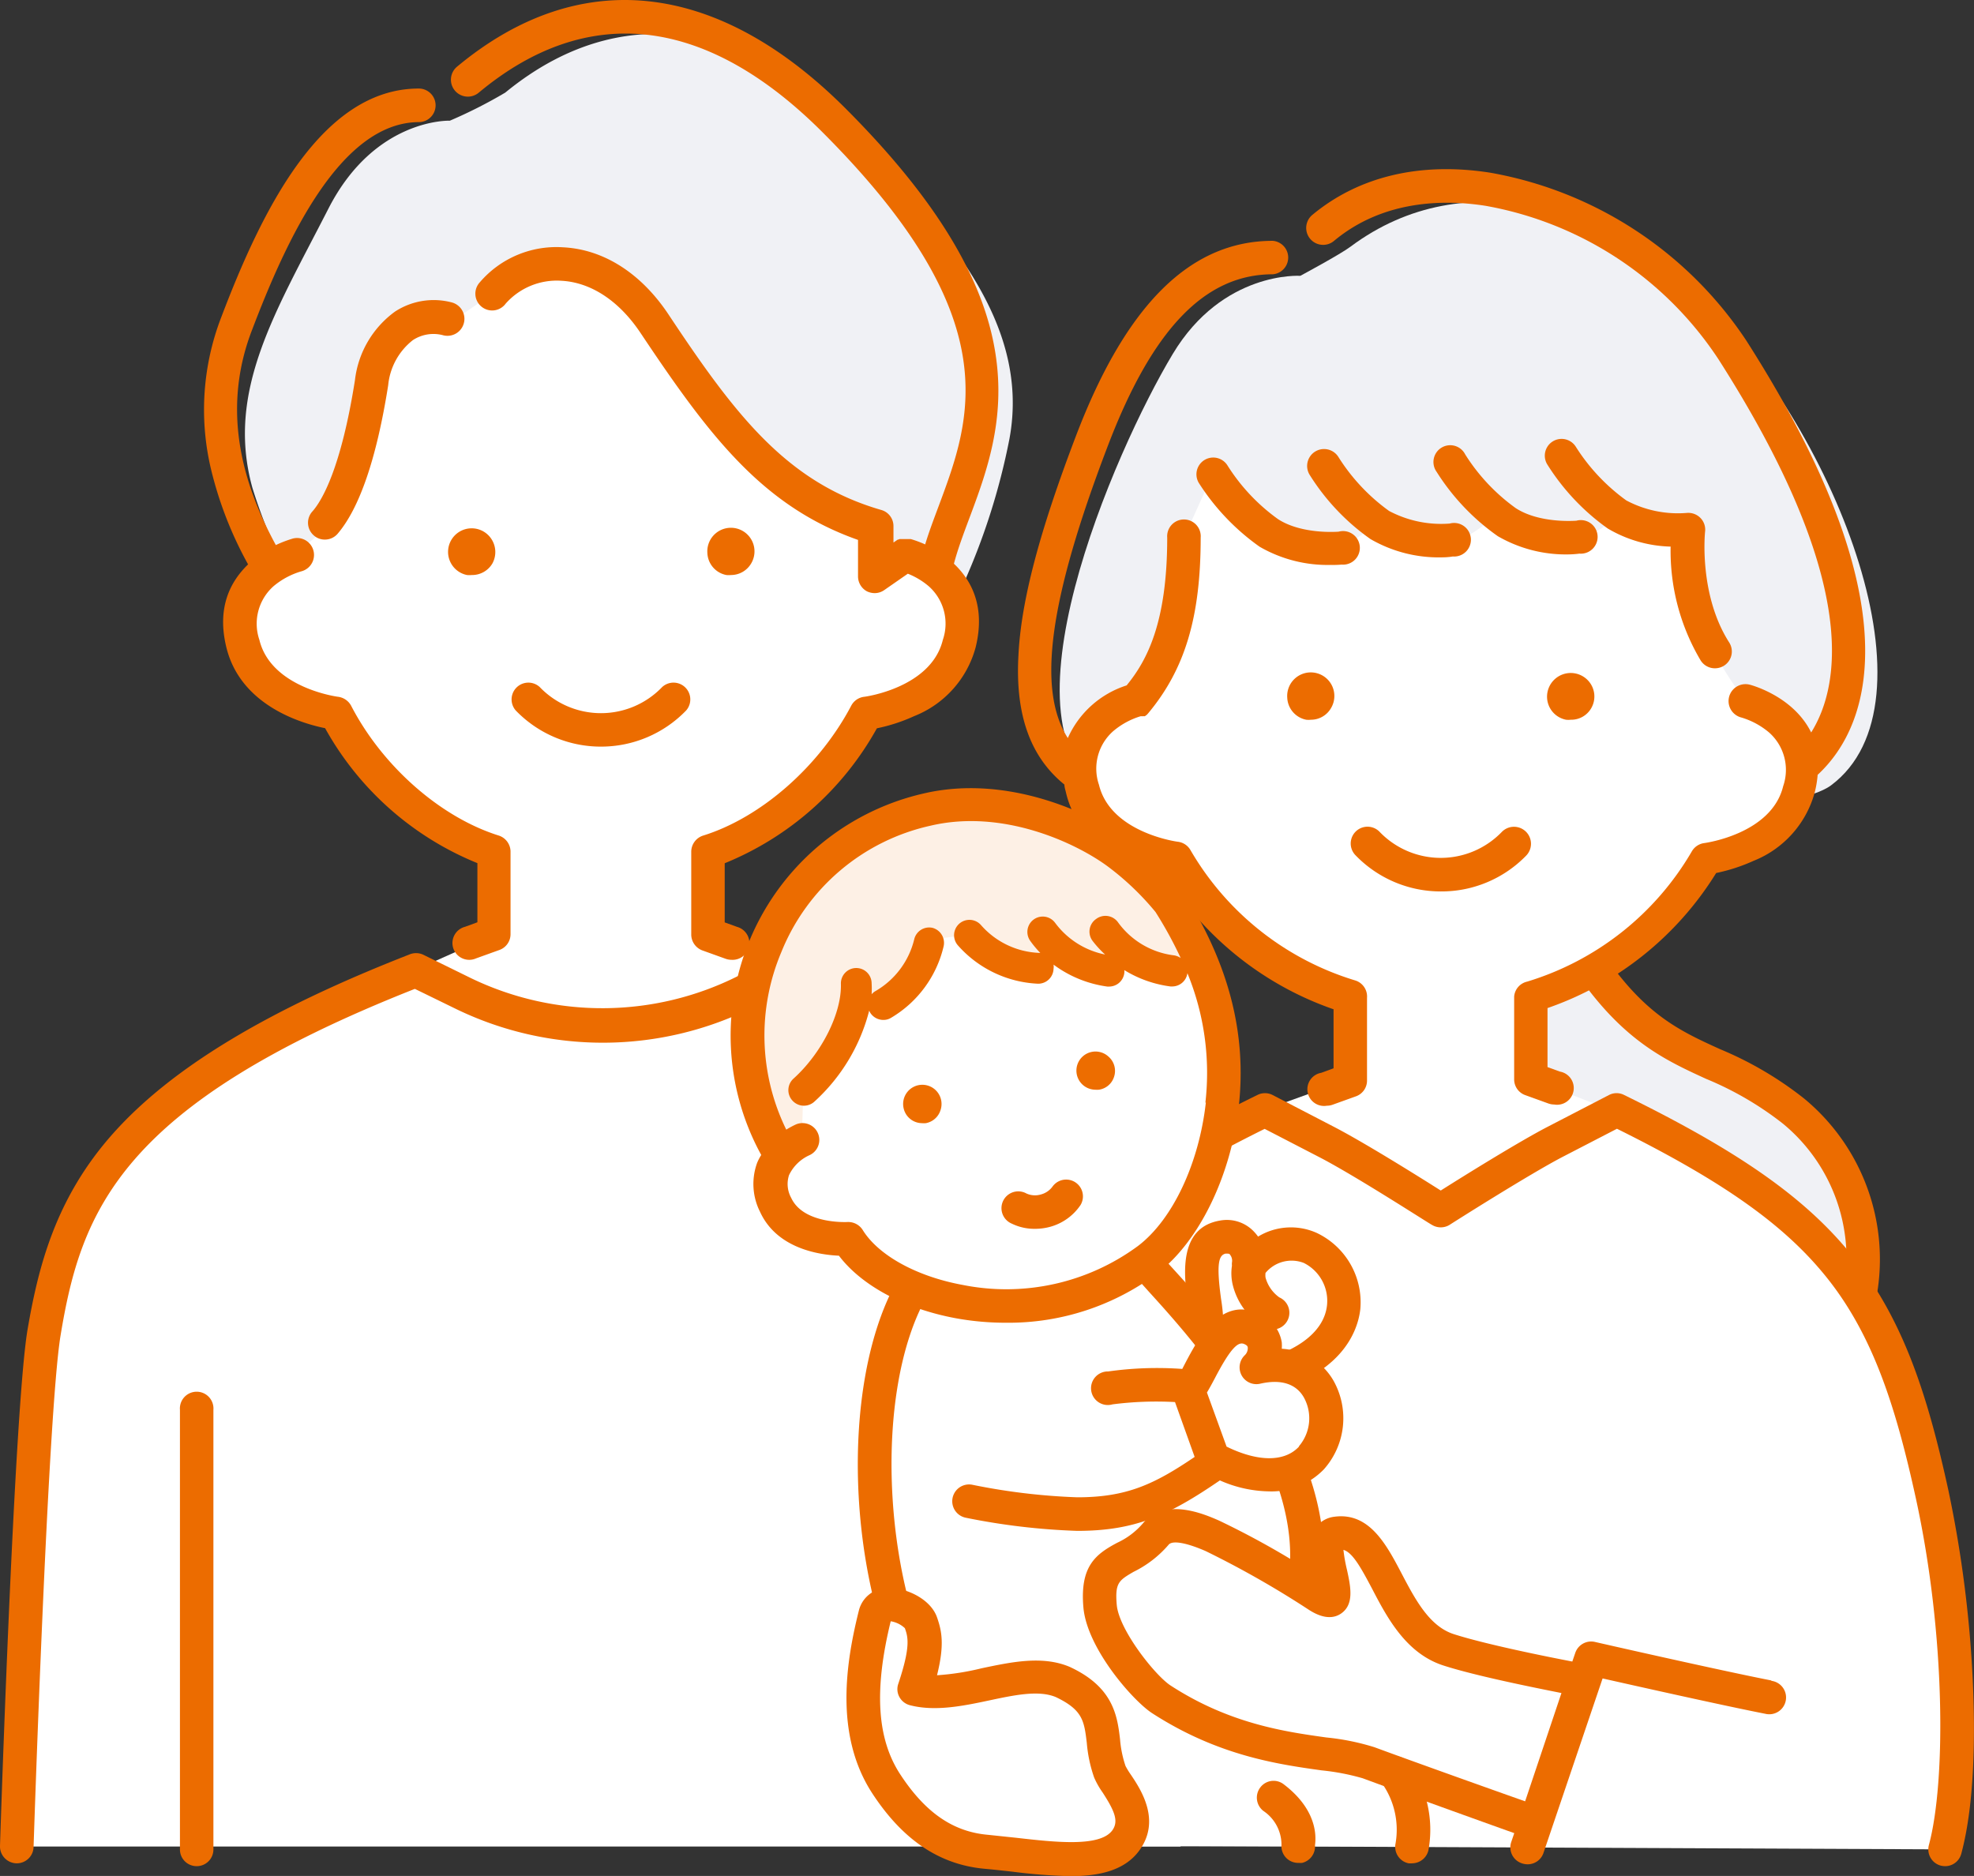 <svg xmlns="http://www.w3.org/2000/svg" viewBox="0 0 179.91 170.98"><rect x="0" y="0" width="179.91" height="170.98" fill="#333333" stroke="none"/><defs><style>.cls-1{fill:#f0f1f5;}.cls-2{fill:#fff;}.cls-3{fill:#ec6c00;}.cls-4{fill:#fdf0e5;}.cls-5{fill:#ed6d00;}</style></defs><g id="レイヤー_2" data-name="レイヤー 2"><g id="text"><path class="cls-1" d="M87.65,53.56A60.5,60.5,0,0,0,92,40c2-10.82-6.34-19.1-12.2-26-9.5-11.2-22.24-15-33.75-5.56A43.43,43.43,0,0,1,41,11s-6.83-.26-11.06,8C25.1,28.47,20.57,35.63,23,44.45a48.22,48.22,0,0,0,4.19,9.67Z"/><path class="cls-2" d="M27,50.26s-5.75,1.43-5.1,7.16c.83,7.2,8.7,7.61,8.7,7.61a25,25,0,0,0,6.31,7.44C40,74.94,42,76.64,45.09,77.61h0c0,2,0,6,0,7.56L37.86,88.4l6.81,3.3a26,26,0,0,0,20.22,0L72,88.47,64.61,85.2l.12-7.47a50.78,50.78,0,0,0,7.72-5.09A31.68,31.68,0,0,0,79,65s7.64-.48,8.73-7.08c.95-5.71-5.16-7.35-5.16-7.35l-2.79,1.49v-4s-7-1.09-13.4-9.74C61,31.13,57.86,24.53,52.11,23.78a8.2,8.2,0,0,0-7.66,3.28l-3.4,2.34a3.91,3.91,0,0,0-3.78,0c-2.86,1.81-3.63,6.1-4.22,9.74a28.35,28.35,0,0,1-3.45,9A12.93,12.93,0,0,1,27,50.26Z"/><path class="cls-3" d="M43,52.41a2.28,2.28,0,0,1-.44,0h0a2.15,2.15,0,1,1,2.09-3.47,2.17,2.17,0,0,1,.23,2.41A2.14,2.14,0,0,1,43,52.41Z"/><path class="cls-3" d="M66.63,52.41a2.1,2.1,0,0,1-.43,0h0a2.13,2.13,0,0,1-1.73-2,2.15,2.15,0,1,1,4,.93A2.13,2.13,0,0,1,66.63,52.41Z"/><path class="cls-2" d="M107.6,168.3s-.78-39.53-2-46.82C103.56,108.93,99,99.1,71.77,88.4c0,0-1.51.8-3.91,2a28.93,28.93,0,0,1-25.61.14L37.86,88.4C10.62,99.1,6.07,108.93,4,121.48c-1.2,7.29-2.48,46.82-2.48,46.82"/><path class="cls-3" d="M32.35,34.65c-1.26,8-3,11-3.91,12a1.53,1.53,0,0,0,.17,2.16,1.49,1.49,0,0,0,1,.37,1.53,1.53,0,0,0,1.16-.53c2-2.34,3.56-6.89,4.61-13.54A5.93,5.93,0,0,1,37.63,31a3.41,3.41,0,0,1,2.77-.44,1.53,1.53,0,0,0,.76-3A6.45,6.45,0,0,0,36,28.4,9,9,0,0,0,32.35,34.65Z"/><path class="cls-3" d="M45.47,76.16h0C40.16,74.5,34.86,69.85,32,64.32a1.58,1.58,0,0,0-1.17-.81c-.06,0-6.13-.81-7.19-5.19a4.57,4.57,0,0,1,1.3-4.9,7,7,0,0,1,2.5-1.34,1.53,1.53,0,0,0-.73-3,10.64,10.64,0,0,0-1.57.6C22.52,44.85,19.93,37.86,23,30,26.08,21.91,31,11.16,38.17,11.13a1.53,1.53,0,1,0,0-3.06h0c-8.9,0-14.32,11.15-18,20.83a23.43,23.43,0,0,0-.94,13.86,34.53,34.53,0,0,0,3.38,8.68C21,53,19.74,55.36,20.63,59c1.29,5.31,6.87,6.94,9,7.37a27.83,27.83,0,0,0,13.88,12.3c0,1.58,0,3.84,0,5.39l-1.12.41a1.53,1.53,0,1,0,1,2.88l2.14-.77a1.53,1.53,0,0,0,1-1.44c0-1.65,0-5.83,0-7.55A1.55,1.55,0,0,0,45.47,76.16Z"/><path class="cls-3" d="M86.94,51.38c.35-1.32.86-2.69,1.4-4.13,1.57-4.19,3.34-9,2.38-15.06C89.64,25.28,85.17,18,77.07,9.89,65.35-1.83,52.77-3.18,41.64,6.09a1.53,1.53,0,0,0,2,2.35c9.89-8.24,20.72-7,31.32,3.61,17,17,13.57,26.09,10.57,34.13-.44,1.18-.87,2.31-1.21,3.44A10.49,10.49,0,0,0,83,49.13h-.71l-.07,0-.06,0-.09,0,0,0-.09,0,0,0-.1.05,0,0-.06,0-.39.27v-1.5a1.52,1.52,0,0,0-1.08-1.46C71.7,44,67,37.81,60.9,28.62c-2.5-3.74-5.91-5.9-9.59-6.08a9.19,9.19,0,0,0-7.58,3.19,1.53,1.53,0,1,0,2.36,1.94,6.22,6.22,0,0,1,5.07-2.08c2.69.14,5.25,1.82,7.2,4.73,6.25,9.36,11.09,15.81,19.84,18.89v3.32A1.55,1.55,0,0,0,79,53.89a1.65,1.65,0,0,0,.71.17,1.52,1.52,0,0,0,.87-.27l2.16-1.5a6.82,6.82,0,0,1,1.89,1.13,4.55,4.55,0,0,1,1.3,4.9c-1.06,4.38-7.12,5.19-7.18,5.19a1.54,1.54,0,0,0-1.17.81c-2.91,5.53-8.2,10.18-13.47,11.83h0A1.55,1.55,0,0,0,63,77.63c0,2.15,0,6,0,7.55a1.55,1.55,0,0,0,1,1.44l2.14.77a1.58,1.58,0,0,0,.52.09,1.53,1.53,0,0,0,.52-3l-1.13-.41c0-1.5,0-3.68,0-5.39a27.85,27.85,0,0,0,13.87-12.3,15.73,15.73,0,0,0,3.4-1.11A9.36,9.36,0,0,0,88.92,59C89.83,55.31,88.55,52.9,86.94,51.38Z"/><path class="cls-3" d="M1.53,169.83H1.48A1.54,1.54,0,0,1,0,168.25c.05-1.62,1.3-39.72,2.5-47,1-5.87,2.59-12.12,7.86-18S24.25,92.1,37.3,87a1.57,1.57,0,0,1,1.24,0l4.38,2.15A27.53,27.53,0,0,0,67.18,89c2.35-1.18,3.86-2,3.88-2A1.56,1.56,0,0,1,72.33,87c13,5.13,21.61,10.29,27,16.25s6.89,12.14,7.85,18c.88,5.36,1.53,27.34,1.84,40,.1,3.84.15,4.56.16,4.62a1.54,1.54,0,0,1-1.35,1.67,1.52,1.52,0,0,1-1.69-1.34c0-.13-.07-.85-.17-4.87-.53-21.35-1.18-35.76-1.8-39.55-1.88-11.4-5.46-21-32.26-31.65-.66.35-1.83,1-3.31,1.7a30.67,30.67,0,0,1-27,.15l-3.79-1.85C11,100.72,7.4,110.31,5.52,121.72,4.35,128.83,3.07,168,3.06,168.35A1.53,1.53,0,0,1,1.53,169.83Z"/><path class="cls-3" d="M54.78,68.05A10.77,10.77,0,0,1,47,64.75a1.53,1.53,0,0,1,2.19-2.13,7.73,7.73,0,0,0,11.16,0,1.53,1.53,0,0,1,2.19,2.13A10.77,10.77,0,0,1,54.78,68.05Z"/><path class="cls-3" d="M17.93,170.09a1.52,1.52,0,0,1-1.53-1.53V128.5a1.53,1.53,0,1,1,3.05,0v40.06A1.52,1.52,0,0,1,17.93,170.09Z"/><path class="cls-1" d="M144.66,87.43c6.61,9.89,11.79,8.13,18.8,13.83a17.51,17.51,0,0,1,5.2,19.7c-2.13,5.46-8.81,12.7-8.81,12.7s-.53-9-8.89-18.6c-4.92-5.64-13.66-8.77-13.18-15.78a51,51,0,0,1,1.63-10.68Z"/><path class="cls-1" d="M166.88,71.58c10-7.46.72-31.75-11.79-44.26-8.11-8.12-21.45-12.72-32-4.84-.91.69-4.58,2.66-4.58,2.66s-7.07-.47-11.63,7.13c-5.32,8.86-16.47,34.5-5.92,40C106.13,75,160.5,76.33,166.88,71.58Z"/><path class="cls-3" d="M159.85,135.18a1.49,1.49,0,0,1-1.52-1.43c0-.08-.65-8.65-8.52-17.68a39.2,39.2,0,0,0-5.47-4.82c-4.16-3.23-8.46-6.58-8.09-12.08a52.28,52.28,0,0,1,1.7-11,1.5,1.5,0,0,1,1.13-1l5.25-1.18a1.53,1.53,0,0,1,1.6.65c3.89,5.82,7.12,7.3,10.87,9a32.27,32.27,0,0,1,7.62,4.48,19,19,0,0,1,5.66,21.45c-2.2,5.66-8.82,12.87-9.1,13.17A1.55,1.55,0,0,1,159.85,135.18Zm-19.2-45.29a57.85,57.85,0,0,0-1.35,9.49c-.26,3.88,3.06,6.46,6.92,9.46a41.6,41.6,0,0,1,5.89,5.22,38.88,38.88,0,0,1,8.69,16.16c2.09-2.52,5.16-6.55,6.43-9.81a15.91,15.91,0,0,0-4.74-18,29.57,29.57,0,0,0-7-4.08c-3.64-1.67-7.4-3.39-11.53-9.23Z"/><path class="cls-2" d="M107.91,49s.27,10.46-4.38,14.45c0,0-5.75,1.44-5.09,7.16.82,7.21,8.69,7.62,8.69,7.62a25.15,25.15,0,0,0,6.31,7.44A29.71,29.71,0,0,0,123,90.81h0c0,2.05,0,6,0,7.55l-7.76,2.8,5.93,3.06c3.17,1.65,10.11,6.11,10.11,6.11s6.94-4.46,10.12-6.11l5.69-2.94-7.53-2.92.24-7.45s6-2.42,9.15-5.08a31.68,31.68,0,0,0,6.5-7.61s7.64-.48,8.73-7.09c.95-5.71-5.16-7.35-5.16-7.35a29.6,29.6,0,0,1-4.16-7.39,28.35,28.35,0,0,1-1-7.82,22.26,22.26,0,0,1-3.33-.24,11,11,0,0,1-3.15-1.45A5.94,5.94,0,0,1,143.81,49a12.29,12.29,0,0,1-7.43-2.08s-2.44,2.24-3.88,2.35c-5.14.39-6.65-1.77-6.65-1.77L122.33,50a16.41,16.41,0,0,1-5.24-.75,12.87,12.87,0,0,1-6.53-6.11Z"/><path class="cls-3" d="M119.48,65.6a2.09,2.09,0,0,1-.43,0h0a2.14,2.14,0,0,1-1.73-2,2.15,2.15,0,1,1,4,.92A2.11,2.11,0,0,1,119.48,65.6Z"/><path class="cls-3" d="M143.16,65.6a2.15,2.15,0,0,1-.43,0h0a2.14,2.14,0,0,1-1.73-2,2.16,2.16,0,0,1,3.82-1.48,2.13,2.13,0,0,1,.22,2.4A2.1,2.1,0,0,1,143.16,65.6Z"/><path class="cls-2" d="M144,154.64a83,83,0,0,1-12-4.24c-5.29-2.58-1.33-10.34-5.58-9.77-2.77.37-2.7,7.1-6.3,4.87-7.86-4.87-11.32-7.11-13.18-4.87-2.54,3.05-5.48,1.76-5.07,6.53.25,3,4,7.47,5.58,8.51,8.16,5.29,13.51,4.07,21.85,7.23,4.42,1.68,10.27,3.62,10.27,3.62"/><path class="cls-2" d="M178.38,156.73a139.71,139.71,0,0,0-2.28-20.5c-4-18.75-8.78-25.26-28.75-35.06l-6.39,3.3c-3,1.57-9.65,5.78-9.65,5.78s-6.62-4.21-9.65-5.78l-6.39-3.3C95.3,111,90.52,118,86.52,136.23,84.94,143.45,83,159.48,83,159.48l11.26.28.09,8.43,82.9.37A77,77,0,0,0,178.38,156.73Z"/><path class="cls-3" d="M177.28,170.09a1.75,1.75,0,0,1-.4-.05,1.53,1.53,0,0,1-1.08-1.88c1.55-5.76,1.53-19.16-1.19-31.6-1.8-8.22-3.86-14.78-8.09-20.08-3.82-4.79-9.4-8.76-19.15-13.6l-4.87,2.52c-3.06,1.58-10.3,6.18-10.37,6.23a1.54,1.54,0,0,1-1.64,0c-.07,0-7-4.5-10.36-6.22l-4.87-2.52c-9.76,4.84-15.34,8.81-19.16,13.6-4.22,5.3-6.29,11.86-8.08,20.08a109.92,109.92,0,0,0-2,13.67,1.53,1.53,0,0,1-3-.22A109.77,109.77,0,0,1,85,135.9c1.89-8.63,4.09-15.56,8.68-21.32C97.93,109.29,104,105,114.6,99.8a1.53,1.53,0,0,1,1.38,0l5.55,2.88c2.79,1.44,7.81,4.58,9.78,5.83,2-1.27,7.2-4.5,9.78-5.83l5.56-2.88a1.5,1.5,0,0,1,1.37,0c10.63,5.21,16.68,9.49,20.89,14.78,4.6,5.76,6.8,12.69,8.68,21.32a108.76,108.76,0,0,1,2.21,17.3c.21,4.61.21,11.08-1.05,15.76A1.52,1.52,0,0,1,177.28,170.09Z"/><path class="cls-3" d="M131.31,81.25a10.79,10.79,0,0,1-7.77-3.3,1.53,1.53,0,0,1,2.19-2.14,7.73,7.73,0,0,0,11.16,0A1.53,1.53,0,0,1,139.08,78,10.76,10.76,0,0,1,131.31,81.25Z"/><path class="cls-2" d="M119,153.69s2.57-11.15-2-21.39c-3.29-7.44-12.34-17.07-12.34-17.07s-2.78,2.59-9.39,3.77c-5.32,1-12.52-1-12.52-1-4.39,8.45-4.39,24.33,1.27,36.1,0,0,3.44-.22,9.85-1.25a5.57,5.57,0,0,1,6.55,5.16c.2,3.55,1.91,5.39,2.7,6.74s-1.08,3.53-1.08,3.53h26.59a9.23,9.23,0,0,0-.7-5.87C126.47,159.69,119,153.69,119,153.69Z"/><path class="cls-2" d="M144,153.14s-8.22-1.52-12-2.74c-5.6-1.81-5.93-11.21-10.18-10.64-2.77.37,1.9,8-1.7,5.74-7.86-4.87-12.94-7.87-14.8-5.64-2.55,3.06-5.49,1.76-5.08,6.54.25,3,4,7.46,5.59,8.5,8.15,5.3,15.52,4.53,18.89,5.78,4.13,1.53,14.82,5.33,14.82,5.33"/><path class="cls-3" d="M169.88,57c-.66-7.13-4.27-15.86-10.71-25.94a35.38,35.38,0,0,0-23.35-15.32c-6.39-1-12,.34-16.23,3.86a1.53,1.53,0,1,0,2,2.35c4.46-3.72,10-3.79,13.81-3.19a32.15,32.15,0,0,1,21.23,14c12.78,20,11.16,29.65,8.44,34-1.65-3.35-5.56-4.35-5.62-4.36a1.52,1.52,0,0,0-.73,3,7,7,0,0,1,2.5,1.35,4.55,4.55,0,0,1,1.3,4.9c-1.06,4.37-7.12,5.18-7.18,5.19a1.54,1.54,0,0,0-1.16.78,26.15,26.15,0,0,1-15,11.85l0,0A1.52,1.52,0,0,0,138,90.83c0,2.14,0,6,0,7.54a1.52,1.52,0,0,0,1,1.44l2.13.77a1.63,1.63,0,0,0,.52.09,1.52,1.52,0,0,0,.52-3l-1.13-.41c0-1.5,0-3.68,0-5.38a29.35,29.35,0,0,0,15.37-12.31,16.14,16.14,0,0,0,3.41-1.11,9.36,9.36,0,0,0,5.58-6.26,9.62,9.62,0,0,0,.26-1.58C168.08,68.38,170.55,64.23,169.88,57Z"/><path class="cls-3" d="M123.51,89.36h0a26.13,26.13,0,0,1-15-11.86,1.54,1.54,0,0,0-1.16-.78c-.06,0-6.13-.82-7.19-5.19a4.55,4.55,0,0,1,1.31-4.9,7,7,0,0,1,2.49-1.35h0l.08,0,.08,0,.07,0a.2.2,0,0,1,.08,0l.06,0,.1-.06,0,0,.12-.1,0,0,.08-.09h0C108,61,109.43,56.24,109.43,49a1.53,1.53,0,1,0-3.05,0c0,7.72-1.83,11.19-3.7,13.47a8.79,8.79,0,0,0-5.36,4.8c-2.84-4.44-1.67-12.68,3.59-26.48C105,30,109.81,25,116,25a1.53,1.53,0,0,0,0-3.05c-7.51,0-13.38,5.82-17.94,17.79-3.3,8.66-5,15-5.24,20-.3,5.4,1.08,9.25,4.19,11.77,0,.26.1.52.16.8,1.29,5.32,6.9,6.94,9,7.37a29.39,29.39,0,0,0,15.37,12.31c0,1.7,0,3.88,0,5.38l-1.12.41a1.52,1.52,0,0,0,.51,3,1.54,1.54,0,0,0,.52-.09l2.14-.77a1.52,1.52,0,0,0,1-1.44c0-1.56,0-5.4,0-7.54A1.53,1.53,0,0,0,123.51,89.36Z"/><path class="cls-4" d="M109.53,87.82c-1.17-4-4.87-8.08-7.59-10.07-3.46-2.53-10.64-5.89-17.45-4-14,3.91-16.83,14.29-16.37,21.72a19.87,19.87,0,0,0,2.82,9.37Z"/><path class="cls-2" d="M73.08,103.88s-4.28,1.85-2.41,5.92c1.57,3.42,6.6,3.09,6.6,3.09,3.68,6,18,9.39,27.34,1.88,6.85-5.49,7.37-16,6.83-20.19a26.74,26.74,0,0,0-2.18-7.4l-1.89,1.27A7,7,0,0,1,105,88a24.53,24.53,0,0,1-2.39-1.29l-1.48,2a8.17,8.17,0,0,1-2.3-.91,10.8,10.8,0,0,1-2.09-1.55l-2,1.93a9.39,9.39,0,0,1-3.55-.9,10.74,10.74,0,0,1-2.76-2.11l-3.72.49s-1.29,3.48-1.89,4-2.28,1.91-2.28,1.91l-2.59-.18a20.87,20.87,0,0,1-1.55,3.82c-.72,1.1-3.19,4.22-3.19,4.22Z"/><path class="cls-5" d="M84.38,102.37a2,2,0,0,1-.35,0h0a1.73,1.73,0,0,1-1.67-1.34,1.75,1.75,0,1,1,3.36.15A1.73,1.73,0,0,1,84.38,102.37Z"/><path class="cls-5" d="M100.16,99.32a2.19,2.19,0,0,1-.36,0h0A1.74,1.74,0,1,1,101,96.28a1.72,1.72,0,0,1,.53,1.88A1.7,1.7,0,0,1,100.16,99.32Z"/><path class="cls-3" d="M94.31,112a4.67,4.67,0,0,1-2.09-.47,1.53,1.53,0,1,1,1.33-2.75,1.88,1.88,0,0,0,1.31.09,1.91,1.91,0,0,0,1.08-.74,1.53,1.53,0,0,1,2.54,1.7,4.89,4.89,0,0,1-2.82,2A5.22,5.22,0,0,1,94.31,112Z"/><path class="cls-3" d="M107.9,81.4h0l-.06-.09,0,0h0a28.34,28.34,0,0,0-5-4.74c-3.32-2.43-11-6.06-18.7-4.24a22.63,22.63,0,0,0-14.76,32.94A4.46,4.46,0,0,0,69,106a5.62,5.62,0,0,0,.27,4.45c1.54,3.37,5.42,3.92,7.19,4,2.07,2.73,6,4.84,10.65,5.7a25.38,25.38,0,0,0,4.57.41A22.64,22.64,0,0,0,105.55,116c3.76-2.9,6.64-8.85,7.35-15.15C113.64,94.23,112,87.88,107.9,81.4Zm2,19.09c-.62,5.52-3,10.65-6.18,13.07a20.23,20.23,0,0,1-16,3.55c-4.18-.77-7.66-2.69-9.09-5a1.56,1.56,0,0,0-1.4-.73s-4,.22-5.12-2.2a2.62,2.62,0,0,1-.2-2.07,3.78,3.78,0,0,1,1.84-1.81,1.53,1.53,0,0,0-1.22-2.81,8.15,8.15,0,0,0-.87.47,19.51,19.51,0,0,1-.45-16.18A19.11,19.11,0,0,1,84.84,75.25C91.47,73.7,98.14,76.87,101,79a25,25,0,0,1,4.31,4.12,36.62,36.62,0,0,1,2.3,4.2,1.47,1.47,0,0,0-.65-.25,7.4,7.4,0,0,1-5.06-3,1.41,1.41,0,0,0-2-.31,1.4,1.4,0,0,0-.32,2A9.42,9.42,0,0,0,100.72,87a7.49,7.49,0,0,1-4.55-2.88,1.4,1.4,0,0,0-2.27,1.64,9.21,9.21,0,0,0,.91,1.09h-.1a7.43,7.43,0,0,1-5.29-2.52,1.4,1.4,0,1,0-2.13,1.82,10.35,10.35,0,0,0,7.33,3.51h0a1.4,1.4,0,0,0,1.4-1.36,1.2,1.2,0,0,0,0-.38,10.61,10.61,0,0,0,4.9,2h.16a1.4,1.4,0,0,0,1.39-1.24,1.13,1.13,0,0,0,0-.26,10.64,10.64,0,0,0,4.21,1.49h.16a1.4,1.4,0,0,0,1.38-1.21A23.89,23.89,0,0,1,109.86,100.49Z"/><path class="cls-3" d="M85,84.57a1.4,1.4,0,0,0-1.68,1.05,7.48,7.48,0,0,1-3.51,4.7,1.35,1.35,0,0,0-.37.3,9,9,0,0,0,0-1A1.4,1.4,0,0,0,78,88.23h0a1.4,1.4,0,0,0-1.36,1.44c.08,2.67-1.74,6.31-4.32,8.64a1.41,1.41,0,0,0-.1,2,1.41,1.41,0,0,0,2,.1,16.85,16.85,0,0,0,5-8.3l.06.14a1.41,1.41,0,0,0,1.23.71,1.31,1.31,0,0,0,.68-.18A10.3,10.3,0,0,0,86,86.26,1.42,1.42,0,0,0,85,84.57Z"/><path class="cls-2" d="M110,120.4c0-2.11-1.62-7.07,1.48-7.59a2.08,2.08,0,0,1,2.34,2.6c6.45-7.31,15.13,7.77-.05,10.45Z"/><path class="cls-3" d="M84.08,155.22a1.53,1.53,0,0,1-1.36-.83c-5.51-10.82-6.09-27.79-1.27-37.08a1.53,1.53,0,0,1,2.72,1.41c-4.35,8.38-3.76,24.4,1.27,34.28a1.51,1.51,0,0,1-.66,2.05A1.48,1.48,0,0,1,84.08,155.22Z"/><path class="cls-3" d="M118.93,145.76l-.23,0a1.52,1.52,0,0,1-1.28-1.74c1.61-10.52-8.81-22-12.74-26.32l-.69-.77a1.53,1.53,0,1,1,2.28-2l.68.75c4.19,4.61,15.32,16.87,13.49,28.83A1.53,1.53,0,0,1,118.93,145.76Z"/><path class="cls-3" d="M161.42,153.16c-4.75-.93-15.95-3.48-16.07-3.51a1.53,1.53,0,0,0-1.78,1l-.27.79c-2.3-.44-7.92-1.57-10.81-2.5-2.22-.72-3.5-3.15-4.74-5.51-1.38-2.63-2.94-5.61-6.12-5.19a2.47,2.47,0,0,0-1.73,1c-.79,1.13-.52,2.71-.2,4.16a76.77,76.77,0,0,0-8.6-4.81c-1.35-.59-4.93-2.15-6.94.26a6.9,6.9,0,0,1-2.33,1.76c-2,1.06-3.41,2.16-3.09,5.89s4.51,8.51,6.27,9.65c6,3.88,11.45,4.65,15.45,5.21a20.84,20.84,0,0,1,3.74.72c3.34,1.24,11,4,13.81,5l-.28.82a1.53,1.53,0,0,0,1,1.94,1.62,1.62,0,0,0,.49.08,1.52,1.52,0,0,0,1.44-1l5.4-15.94c3.15.71,11,2.47,14.82,3.22a1.53,1.53,0,1,0,.58-3Zm-36.15,6.09a21.81,21.81,0,0,0-4.39-.89c-3.71-.52-8.8-1.23-14.2-4.74-1.41-.92-4.7-5.07-4.9-7.35-.17-2,.19-2.22,1.52-3a10,10,0,0,0,3.21-2.48c.34-.41,1.6-.19,3.37.58a86.53,86.53,0,0,1,9.45,5.38c.44.27,1.79,1.11,2.93.29s.86-2.34.51-3.93a14.32,14.32,0,0,1-.33-1.85c.82.24,1.56,1.55,2.61,3.54,1.37,2.63,3.09,5.9,6.5,7,2.91.94,8.2,2,10.76,2.51L139,164.18C136.16,163.18,128.57,160.47,125.27,159.25Z"/><path class="cls-2" d="M83.37,154c4,1.08,9.64-2.28,13.47-.67,4.66,2.13,3.1,5,4.31,8.19.45,1.18,3.2,3.83,1.47,6.24-2,2.74-7.8,1.48-12.73,1-4.4-.38-7.17-3.23-9.09-6.14-3-4.5-2.35-10.28-1-15.55.43-1.69,3.7-.54,4.18.81C84.35,149,84.65,150.16,83.37,154Z"/><path class="cls-3" d="M120,112.37a5.75,5.75,0,0,0-5.34.34,4,4,0,0,0-.38-.46,3.39,3.39,0,0,0-3.1-1c-3.88.66-3.25,5.16-2.92,7.58.08.61.16,1.18.17,1.55a1.53,1.53,0,1,0,3.06-.06,16.59,16.59,0,0,0-.2-1.91c-.46-3.32-.19-4,.4-4.15.28,0,.36,0,.4.08a.88.88,0,0,1,.19.73,1.46,1.46,0,0,0,0,.29,4.55,4.55,0,0,0,.1,1.86,6.19,6.19,0,0,0,3,3.84,1.62,1.62,0,0,0,.61.12,1.53,1.53,0,0,0,.61-2.93,3.27,3.27,0,0,1-1.26-1.81,1.6,1.6,0,0,1,0-.42,3.08,3.08,0,0,1,3.49-.91,3.86,3.86,0,0,1,2.11,3.89c-.29,2.52-3,4.46-7.43,5.31a1.53,1.53,0,0,0,.29,3l.29,0c8.29-1.59,9.68-6.1,9.89-8A7,7,0,0,0,120,112.37Z"/><path class="cls-3" d="M97.57,171a50.12,50.12,0,0,1-5.32-.41c-.83-.09-1.69-.19-2.5-.26-4.1-.37-7.44-2.6-10.22-6.83-3.54-5.38-2.4-12.14-1.24-16.76a2.7,2.7,0,0,1,2.61-2c1.66-.07,3.92,1,4.5,2.67.43,1.24.7,2.47,0,5.28a23.44,23.44,0,0,0,4.08-.64c2.72-.57,5.53-1.17,8-.13l0,0c4,1.84,4.35,4.48,4.6,6.6a10.08,10.08,0,0,0,.5,2.44,7,7,0,0,0,.47.77c1,1.47,2.74,4.21.81,6.9C102.54,170.47,100.23,171,97.57,171ZM81.18,147.77c-1.54,6.29-1.25,10.76.9,14,2.27,3.45,4.79,5.18,7.94,5.46l2.57.27c3.6.41,7.67.87,8.79-.68.6-.84.19-1.78-.89-3.45a7.42,7.42,0,0,1-.77-1.36,12.72,12.72,0,0,1-.67-3.16c-.24-2-.37-3-2.82-4.17-1.58-.66-3.8-.18-6.15.32s-4.86,1-7.11.43a1.53,1.53,0,0,1-1-.76,1.48,1.48,0,0,1-.1-1.2c1.15-3.43.88-4.28.6-5.07A2.43,2.43,0,0,0,81.18,147.77Z"/><path class="cls-3" d="M128.69,169.83a1.63,1.63,0,0,1-.31,0,1.53,1.53,0,0,1-1.19-1.81,7.33,7.33,0,0,0-1.22-5.46,1.53,1.53,0,0,1,2.38-1.93,10.41,10.41,0,0,1,1.84,8A1.54,1.54,0,0,1,128.69,169.83Z"/><path class="cls-3" d="M118.68,169.79a1.55,1.55,0,0,1-.31,0,1.52,1.52,0,0,1-1.58-1.48,3.71,3.71,0,0,0-1.64-3.25,1.53,1.53,0,0,1-.29-2.14,1.51,1.51,0,0,1,2.14-.29c3.47,2.64,2.84,5.39,2.85,5.58A1.54,1.54,0,0,1,118.68,169.79Z"/><path class="cls-3" d="M121.29,51.49a12.37,12.37,0,0,1-6.49-1.66A20.83,20.83,0,0,1,109.25,44a1.53,1.53,0,0,1,2.62-1.58,17.47,17.47,0,0,0,4.6,4.89c2.19,1.43,5.49,1.15,5.53,1.15a1.53,1.53,0,1,1,.28,3A8.94,8.94,0,0,1,121.29,51.49Z"/><path class="cls-2" d="M108.52,126.45c1.19-1.73,2.8-6.69,5.62-5.31a2.1,2.1,0,0,1,.39,3.49c9.5-2.2,8.36,14.33-3.49,8.54"/><path class="cls-3" d="M131.39,50.8a12.39,12.39,0,0,1-6.49-1.67,20.39,20.39,0,0,1-5.55-5.87A1.53,1.53,0,1,1,122,41.68a17.59,17.59,0,0,0,4.6,4.89,10.13,10.13,0,0,0,5.52,1.15,1.53,1.53,0,1,1,.29,3S132,50.8,131.39,50.8Z"/><path class="cls-3" d="M143,50.53a12.37,12.37,0,0,1-6.49-1.66A20.56,20.56,0,0,1,130.93,43a1.53,1.53,0,1,1,2.61-1.58,17.47,17.47,0,0,0,4.6,4.89c2.19,1.43,5.49,1.15,5.53,1.15a1.53,1.53,0,1,1,.28,3A8.76,8.76,0,0,1,143,50.53Z"/><path class="cls-3" d="M156.33,60.91A1.53,1.53,0,0,1,155,60.2a19.56,19.56,0,0,1-2.74-10.38,11.84,11.84,0,0,1-5.73-1.65A20.55,20.55,0,0,1,141,42.3a1.53,1.53,0,0,1,2.62-1.58,17.65,17.65,0,0,0,4.6,4.89,10,10,0,0,0,5.52,1.14,1.55,1.55,0,0,1,1.24.46,1.52,1.52,0,0,1,.42,1.25s-.61,5.71,2.2,10.1a1.53,1.53,0,0,1-1.29,2.35Z"/><path class="cls-3" d="M121.54,125.85a5.83,5.83,0,0,0-4.72-2.92,3.69,3.69,0,0,0,0-.58,3.41,3.41,0,0,0-2-2.58c-3.53-1.73-5.65,2.3-6.79,4.46l-.28.54A31.86,31.86,0,0,0,101,125a1.53,1.53,0,1,0,.39,3,31.19,31.19,0,0,1,5.7-.21l1.79,5c-3.69,2.5-6.2,3.68-10.7,3.68a57.72,57.72,0,0,1-9.55-1.14,1.53,1.53,0,1,0-.62,3,60.86,60.86,0,0,0,10.17,1.2c5.3,0,8.37-1.43,13-4.6a11.43,11.43,0,0,0,4.47,1,6.64,6.64,0,0,0,5-2A7,7,0,0,0,121.54,125.85Zm-3.15,6c-1.31,1.41-3.72,1.41-6.6,0L110,126.92c.23-.38.46-.81.7-1.26,1.56-3,2.21-3.41,2.74-3.14.26.12.27.23.28.29a.88.88,0,0,1-.27.71,1.53,1.53,0,0,0,1.39,2.6c1.9-.44,3.29,0,4,1.26A3.92,3.92,0,0,1,118.39,131.81Z"/></g></g></svg>